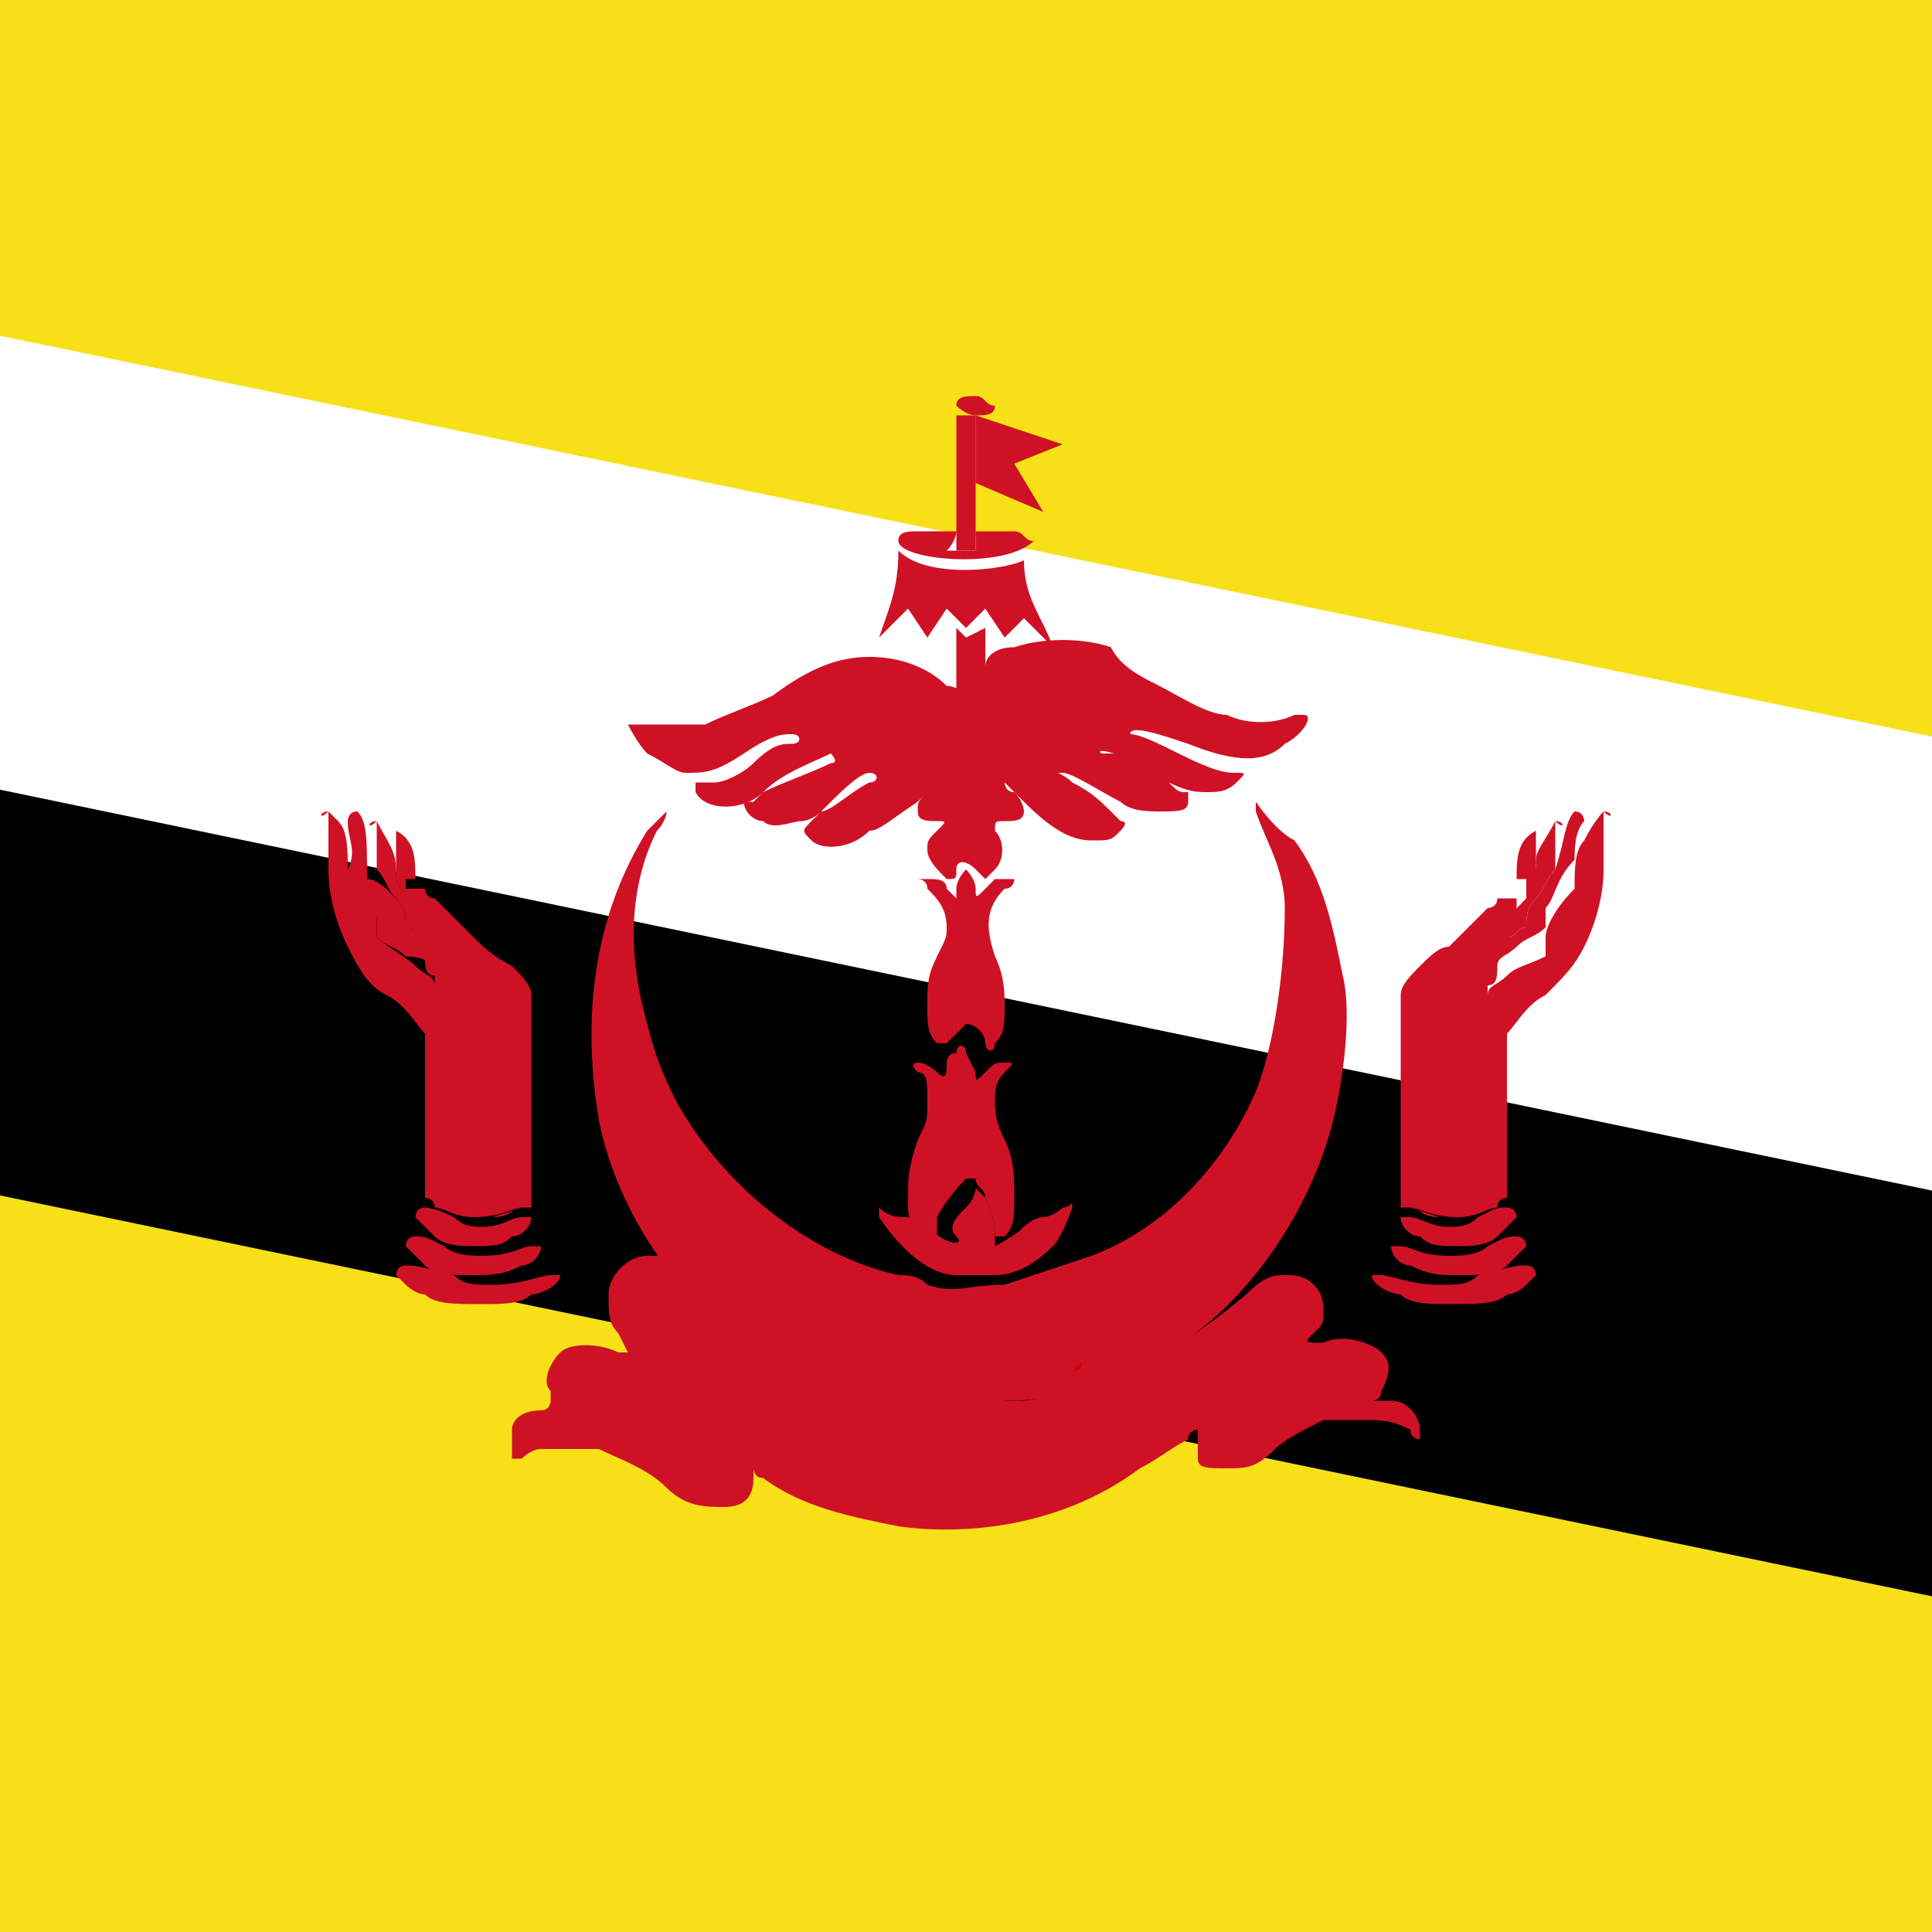 <?xml version="1.0" encoding="utf-8"?>
<!-- Generator: Adobe Illustrator 23.0.6, SVG Export Plug-In . SVG Version: 6.00 Build 0)  -->
<svg version="1.1" id="Layer_1" xmlns="http://www.w3.org/2000/svg" xmlns:xlink="http://www.w3.org/1999/xlink" x="0px" y="0px"
	 width="20px" height="20px" viewBox="0 0 20 20" style="enable-background:new 0 0 20 20;" xml:space="preserve">
<style type="text/css">
	.st0{clip-path:url(#SVGID_2_);}
	.st1{fill:#F7E017;}
	.st2{fill:#FFFFFF;}
	.st3{fill:#CF1126;}
	.st4{fill:#D40000;}
</style>
<g>
	<defs>
		<rect id="SVGID_1_" y="0" width="20" height="20"/>
	</defs>
	<clipPath id="SVGID_2_">
		<use xlink:href="#SVGID_1_"  style="overflow:visible;"/>
	</clipPath>
	<g class="st0">
		<rect id="_x36_7" x="-10" y="0" class="st1" width="40" height="20"/>
		<polygon id="_x36_6" class="st2" points="30,9.7 30,14.4 -10,6.1 -10,1.4 -10,1.4 		"/>
		<polygon id="_x36_5" points="30,14.4 30,18.6 -10,10.3 -10,6.1 -10,6.1 		"/>
		<path id="_x36_4" class="st3" d="M9.3,15.8c-0.5-0.1-1-0.2-1.4-0.5c-0.1,0-0.1-0.1-0.1-0.1c0,0,0,0.1,0,0.1c0,0.2-0.1,0.3-0.3,0.3
			c-0.2,0-0.4,0-0.6-0.2c-0.2-0.2-0.5-0.3-0.7-0.4c-0.2,0-0.4,0-0.6,0c-0.1,0-0.2,0.1-0.2,0.1c0,0-0.1,0-0.1,0c0,0,0-0.2,0-0.3
			c0-0.1,0.1-0.2,0.3-0.2c0.1,0,0.1-0.1,0.1-0.1c0,0,0-0.1,0-0.1c-0.1-0.1,0-0.3,0.1-0.4c0.1-0.1,0.4-0.1,0.6,0c0.1,0,0.1,0,0.1,0
			c0,0,0,0-0.1-0.2c-0.1-0.1-0.1-0.2-0.1-0.4c0-0.2,0.2-0.4,0.4-0.4c0.2,0,0.3,0,0.5,0.3c0.7,0.7,1.5,1.1,2.4,1.2c0.2,0,0.7,0,1,0
			c0.8-0.1,1.6-0.5,2.3-1.1c0.2-0.2,0.3-0.2,0.4-0.2c0.1,0,0.2,0,0.3,0.1c0.1,0.1,0.1,0.2,0.1,0.3c0,0.1,0,0.1-0.1,0.2
			c-0.1,0.1-0.1,0.1,0.1,0.1c0.2-0.1,0.5,0,0.6,0.1c0.1,0.1,0.1,0.2,0,0.4c0,0.1-0.1,0.1-0.1,0.1c0,0,0,0,0.2,0
			c0.2,0,0.3,0.2,0.3,0.3c0,0.1,0,0.1,0,0.1c0,0-0.1,0-0.1-0.1c-0.2-0.1-0.3-0.1-0.5-0.1c-0.2,0-0.2,0-0.4,0
			c-0.2,0.1-0.4,0.2-0.5,0.3c-0.2,0.2-0.3,0.2-0.5,0.2c-0.2,0-0.3,0-0.3-0.1c0,0,0-0.1,0-0.2c0-0.1,0-0.1,0-0.1c0,0-0.1,0-0.1,0.1
			c-0.2,0.1-0.3,0.2-0.5,0.3C11,15.8,10,15.9,9.3,15.8z"/>
		<path id="_x35_6" class="st3" d="M12.5,14.3c0-0.1,0-0.1,0-0.1C12.6,14.2,12.6,14.2,12.5,14.3C12.6,14.3,12.6,14.3,12.5,14.3
			C12.5,14.3,12.5,14.3,12.5,14.3z"/>
		<path id="_x35_1" class="st3" d="M7.2,14.3C7.2,14.3,7.2,14.2,7.2,14.3C7.3,14.2,7.3,14.2,7.2,14.3C7.3,14.3,7.2,14.3,7.2,14.3z"
			/>
		<path id="_x34_9" class="st3" d="M9.6,14.6c0,0-0.1,0-0.2,0c-0.5-0.1-1-0.3-1.4-0.5c-0.9-0.5-1.6-1.5-1.8-2.5
			C6,10.4,6.2,9.4,6.7,8.6c0.1-0.1,0.2-0.2,0.2-0.2c0,0,0,0.1-0.1,0.2c-0.3,0.6-0.3,1.3-0.1,2C6.8,11,6.9,11.2,7,11.4
			c0.5,0.9,1.4,1.6,2.3,1.8c0.1,0,0.2,0,0.3,0.1c0.3,0.1,0.4,0,0.8,0c0.3-0.1,0.6-0.2,0.9-0.3c0.8-0.3,1.4-1,1.7-1.7
			c0.2-0.5,0.3-1.3,0.3-1.9c0-0.4-0.2-0.7-0.3-1c0-0.1,0-0.1,0-0.1c0,0,0.2,0.3,0.4,0.4c0.3,0.4,0.4,0.9,0.5,1.4
			c0.1,0.4,0,1.1-0.1,1.5c-0.2,0.8-0.7,1.6-1.3,2.1c-0.6,0.5-1.3,0.8-2.1,0.8C10.2,14.6,9.7,14.6,9.6,14.6z"/>
		<path id="_x34_7" class="st4" d="M11.1,14.2C11,14.1,11,14.1,11.1,14.2c0.1-0.1,0.1-0.1,0.1-0.1C11.2,14.2,11.1,14.2,11.1,14.2z"
			/>
		<path id="_x34_5" class="st3" d="M8.9,13.7C8.9,13.7,8.9,13.7,8.9,13.7C9,13.6,9,13.6,8.9,13.7C9,13.7,9,13.7,8.9,13.7
			C9,13.8,8.9,13.8,8.9,13.7z"/>
		<path id="_x34_2" class="st3" d="M12.2,13.1C12.2,13,12.2,13,12.2,13.1c0.1-0.1,0.1,0,0.1,0C12.3,13.1,12.3,13.1,12.2,13.1z"/>
		<path id="_x34_1" class="st3" d="M12.6,12.9C12.6,12.9,12.7,12.8,12.6,12.9C12.7,12.8,12.8,12.9,12.6,12.9
			C12.7,13,12.7,13,12.6,12.9z"/>
		<path id="_x33_7" class="st3" d="M7.5,13.2C7.5,13.2,7.5,13.2,7.5,13.2C7.5,13.2,7.5,13.2,7.5,13.2C7.5,13.2,7.5,13.2,7.5,13.2z"
			/>
		<path id="_x33_6" class="st3" d="M7.5,13.1c0,0,0.1-0.1,0.1-0.1C7.7,13.1,7.7,13.1,7.5,13.1C7.6,13.1,7.5,13.1,7.5,13.1z"/>
		<path id="_x32_9" class="st3" d="M15.8,13.1c0.1,0,0.1,0.1,0.1,0.1c0,0,0,0-0.1,0.1c0,0-0.1,0.1-0.2,0.1c-0.1,0.1-0.3,0.1-0.6,0.1
			c0,0,0,0,0,0c-0.2,0-0.4,0-0.5-0.1c-0.1,0-0.3-0.1-0.3-0.2c0,0,0,0,0,0c0,0,0,0,0,0c0,0,0.1,0,0.1,0c0.1,0,0.3,0.1,0.6,0.1
			c0.2,0,0.3,0,0.4-0.1C15.7,13.1,15.7,13.1,15.8,13.1z"/>
		<path id="_x32_8" class="st3" d="M16.6,8.4C16.6,8.4,16.6,8.4,16.6,8.4C16.6,8.4,16.6,8.4,16.6,8.4L16.6,8.4
			C16.7,8.4,16.7,8.5,16.6,8.4c0,0.1,0,0.2,0,0.2c0,0.1,0,0.2,0,0.4c0,0.3-0.1,0.6-0.2,0.8c-0.1,0.2-0.2,0.3-0.4,0.5
			c-0.2,0.1-0.3,0.3-0.4,0.4c0,0,0,0.1,0,0.1c0,0,0,0.1,0,0.2c0,0.1,0,0.3,0,0.5c0,0.3,0,0.6,0,0.9c0,0,0,0,0,0c0,0-0.1,0-0.1,0.1
			c-0.1,0-0.2,0.1-0.4,0.1h0c-0.3,0-0.4-0.1-0.5-0.1h0c0,0,0,0-0.1,0c0-0.2,0-1.9,0-2.2v0c0-0.1,0.1-0.2,0.2-0.3
			c0.1-0.1,0.2-0.2,0.3-0.2l0,0l0,0c0,0,0.1-0.1,0.2-0.2c0,0,0.1-0.1,0.1-0.1c0,0,0.1-0.1,0.1-0.1c0,0,0,0,0,0c0,0,0.1,0,0.1-0.1
			c0,0,0.1,0,0.1,0c0,0,0.1,0,0.1,0c0,0,0,0,0,0.1c0,0,0,0.1,0,0.1c0,0.1-0.1,0.2-0.1,0.3c0,0-0.1,0.1-0.1,0.2c0,0.1,0,0.2-0.1,0.2
			c0,0.1,0,0.1,0,0.2c0,0,0,0,0,0c0,0,0,0,0,0c0,0,0,0,0,0c0,0,0,0,0-0.1v0l0,0c0-0.1,0.1-0.1,0.2-0.2c0.1-0.1,0.2-0.1,0.4-0.2
			c0,0,0-0.1,0-0.1c0,0,0-0.1,0-0.1c0-0.1,0.1-0.3,0.3-0.5l0,0l0,0c0-0.2,0-0.4,0.1-0.5C16.5,8.5,16.6,8.4,16.6,8.4
			C16.6,8.4,16.6,8.4,16.6,8.4L16.6,8.4z"/>
		<path id="_x32_7" class="st3" d="M16.3,8.4C16.4,8.4,16.4,8.5,16.3,8.4c0.1,0,0.1,0.1,0.1,0.1c-0.1,0.1-0.1,0.3-0.1,0.4
			c-0.2,0.2-0.2,0.4-0.3,0.5c0,0.1,0,0.1,0,0.1c0,0,0,0.1,0,0.1c-0.1,0.1-0.2,0.1-0.3,0.2c-0.1,0.1-0.2,0.1-0.2,0.2c0,0,0,0,0,0
			c0,0,0-0.1,0-0.1c0,0,0.1-0.1,0.1-0.2c0.1,0,0.1-0.1,0.2-0.1l0,0l0,0c0-0.1,0-0.2,0.1-0.3c0.1-0.1,0.1-0.2,0.2-0.3l0,0l0,0
			C16.2,8.7,16.2,8.5,16.3,8.4C16.3,8.5,16.3,8.4,16.3,8.4z"/>
		<path id="_x32_6" class="st3" d="M16.1,8.5C16.1,8.5,16.1,8.5,16.1,8.5C16.2,8.5,16.2,8.6,16.1,8.5c0,0.2,0,0.3,0,0.5
			C16,9.1,16,9.2,15.9,9.3c-0.1,0.1-0.1,0.2-0.1,0.3c-0.1,0-0.1,0.1-0.2,0.1c0,0,0,0,0,0c0,0,0-0.1,0-0.1c0-0.1,0.1-0.2,0.2-0.3
			c0,0,0-0.1,0-0.1c0.1-0.1,0.1-0.2,0.1-0.3C15.9,8.8,16,8.7,16.1,8.5C16.1,8.5,16.1,8.5,16.1,8.5z"/>
		<path id="_x32_5" class="st3" d="M15.9,8.6C15.9,8.6,15.9,8.6,15.9,8.6C15.9,8.6,15.9,8.6,15.9,8.6c0,0.2,0,0.3,0,0.4v0v0
			c0,0.1,0,0.2-0.1,0.2c0,0,0,0,0-0.1c0,0-0.1,0-0.1,0C15.7,8.9,15.7,8.7,15.9,8.6C15.8,8.6,15.8,8.6,15.9,8.6
			C15.9,8.6,15.9,8.6,15.9,8.6L15.9,8.6z"/>
		<path id="_x32_4" class="st3" d="M15.5,10.1C15.5,10.2,15.5,10.2,15.5,10.1C15.5,10.2,15.5,10.2,15.5,10.1z"/>
		<path id="_x32_3" class="st3" d="M14.6,12.5C14.6,12.5,14.6,12.5,14.6,12.5c0.1,0,0.1,0.1,0.3,0.1L14.6,12.5
			C14.6,12.6,14.6,12.5,14.6,12.5z"/>
		<path id="_x32_2" class="st3" d="M15.6,12.5c0.1,0,0.1,0.1,0.1,0.1c0,0,0,0-0.1,0.1c0,0-0.1,0.1-0.1,0.1c-0.1,0.1-0.3,0.1-0.4,0.1
			c0,0,0,0,0,0c-0.2,0-0.3,0-0.4-0.1c-0.1,0-0.2-0.1-0.2-0.2c0,0,0,0,0,0c0,0,0,0,0,0c0,0,0.1,0,0.1,0c0.1,0,0.2,0.1,0.4,0.1
			c0.1,0,0.2,0,0.3-0.1C15.5,12.5,15.5,12.5,15.6,12.5z"/>
		<path id="_x32_1" class="st3" d="M15.7,12.8c0.1,0,0.1,0.1,0.1,0.1c0,0,0,0-0.1,0.1c0,0-0.1,0.1-0.1,0.1c-0.1,0.1-0.3,0.1-0.5,0.1
			c0,0,0,0,0,0c-0.2,0-0.3,0-0.5-0.1c-0.1,0-0.2-0.1-0.2-0.2c0,0,0,0,0,0c0,0,0,0,0,0c0,0,0.1,0,0.1,0c0.1,0,0.2,0.1,0.5,0.1
			c0.1,0,0.3,0,0.4-0.1C15.6,12.8,15.6,12.8,15.7,12.8z"/>
		<path id="_x32_0" class="st3" d="M4.2,13.1c-0.1,0-0.1,0.1-0.1,0.1c0,0,0,0,0.1,0.1c0,0,0.1,0.1,0.2,0.1c0.1,0.1,0.3,0.1,0.6,0.1
			c0,0,0,0,0,0c0.2,0,0.4,0,0.5-0.1c0.1,0,0.3-0.1,0.3-0.2c0,0,0,0,0,0c0,0,0,0,0,0c0,0-0.1,0-0.1,0c-0.1,0-0.3,0.1-0.6,0.1
			c-0.2,0-0.3,0-0.4-0.1C4.3,13.1,4.3,13.1,4.2,13.1z"/>
		<path id="_x31_9" class="st3" d="M3.4,8.4C3.4,8.4,3.4,8.4,3.4,8.4C3.4,8.4,3.4,8.4,3.4,8.4L3.4,8.4C3.3,8.4,3.3,8.5,3.4,8.4
			c0,0.1,0,0.2,0,0.2c0,0.1,0,0.2,0,0.4c0,0.3,0.1,0.6,0.2,0.8C3.7,10,3.8,10.2,4,10.3c0.2,0.1,0.3,0.3,0.4,0.4c0,0,0,0.1,0,0.1
			c0,0,0,0.1,0,0.2c0,0.1,0,0.3,0,0.5c0,0.3,0,0.6,0,0.9c0,0,0,0,0,0c0,0,0.1,0,0.1,0.1c0.1,0,0.2,0.1,0.4,0.1h0
			c0.3,0,0.4-0.1,0.5-0.1h0c0,0,0,0,0.1,0c0-0.2,0-1.9,0-2.2v0c0-0.1-0.1-0.2-0.2-0.3C5.1,9.9,5,9.8,4.9,9.7l0,0l0,0
			c0,0-0.1-0.1-0.2-0.2c0,0-0.1-0.1-0.1-0.1c0,0-0.1-0.1-0.1-0.1c0,0,0,0,0,0c0,0-0.1,0-0.1-0.1c0,0-0.1,0-0.1,0c0,0-0.1,0-0.1,0
			c0,0,0,0,0,0.1c0,0,0,0.1,0,0.1c0,0.1,0.1,0.2,0.1,0.3c0,0,0.1,0.1,0.1,0.2c0,0.1,0,0.2,0.1,0.2c0,0.1,0,0.1,0,0.2c0,0,0,0,0,0
			c0,0,0,0,0,0c0,0,0,0,0,0c0,0,0,0,0-0.1v0l0,0c0-0.1-0.1-0.1-0.2-0.2C4.2,9.9,4,9.8,3.9,9.7c0,0,0-0.1,0-0.1c0,0,0-0.1,0-0.1
			c0-0.1-0.1-0.3-0.3-0.5l0,0l0,0c0-0.2,0-0.4-0.1-0.5C3.5,8.5,3.4,8.4,3.4,8.4C3.4,8.4,3.4,8.4,3.4,8.4L3.4,8.4z"/>
		<path id="_x31_8" class="st3" d="M3.7,8.4C3.6,8.4,3.6,8.5,3.7,8.4c-0.1,0-0.1,0.1-0.1,0.1C3.6,8.7,3.7,8.8,3.6,9
			c0.2,0.2,0.2,0.4,0.3,0.5c0,0.1,0,0.1,0,0.1c0,0,0,0.1,0,0.1c0.1,0.1,0.2,0.1,0.3,0.2C4.4,9.9,4.5,10,4.5,10c0,0,0,0,0,0
			c0,0,0-0.1,0-0.1c0,0-0.1-0.1-0.1-0.2c-0.1,0-0.1-0.1-0.2-0.1l0,0l0,0c0-0.1,0-0.2-0.1-0.3C4,9.2,3.9,9.1,3.8,9.1l0,0l0,0
			C3.8,8.7,3.8,8.5,3.7,8.4C3.7,8.5,3.7,8.4,3.7,8.4z"/>
		<path id="_x31_7" class="st3" d="M3.9,8.5C3.9,8.5,3.9,8.5,3.9,8.5C3.8,8.5,3.8,8.6,3.9,8.5c0,0.2,0,0.3,0,0.5
			C4,9.1,4,9.2,4.1,9.3c0.1,0.1,0.1,0.2,0.1,0.3c0.1,0,0.1,0.1,0.2,0.1c0,0,0,0,0,0c0,0,0-0.1,0-0.1c0-0.1-0.1-0.2-0.2-0.3
			c0,0,0-0.1,0-0.1C4.1,9.2,4.1,9.1,4.1,9C4.1,8.8,4,8.7,3.9,8.5C3.9,8.5,3.9,8.5,3.9,8.5z"/>
		<path id="_x31_6" class="st3" d="M4.1,8.6C4.1,8.6,4.1,8.6,4.1,8.6C4.1,8.6,4.1,8.6,4.1,8.6c0,0.2,0,0.3,0,0.4v0v0
			c0,0.1,0,0.2,0.1,0.2c0,0,0,0,0-0.1c0,0,0.1,0,0.1,0C4.3,8.9,4.3,8.7,4.1,8.6C4.2,8.6,4.2,8.6,4.1,8.6C4.1,8.6,4.1,8.6,4.1,8.6
			L4.1,8.6z"/>
		<path id="_x31_5" class="st3" d="M4.5,10.1C4.5,10.2,4.5,10.2,4.5,10.1C4.5,10.2,4.5,10.2,4.5,10.1z"/>
		<path id="_x31_4" class="st3" d="M5.4,12.5C5.4,12.5,5.4,12.5,5.4,12.5c-0.1,0-0.1,0.1-0.3,0.1L5.4,12.5
			C5.4,12.6,5.4,12.5,5.4,12.5z"/>
		<path id="_x31_3" class="st3" d="M4.4,12.5c-0.1,0-0.1,0.1-0.1,0.1c0,0,0,0,0.1,0.1c0,0,0.1,0.1,0.1,0.1c0.1,0.1,0.3,0.1,0.4,0.1
			c0,0,0,0,0,0c0.2,0,0.3,0,0.4-0.1c0.1,0,0.2-0.1,0.2-0.2c0,0,0,0,0,0c0,0,0,0,0,0c0,0-0.1,0-0.1,0c-0.1,0-0.2,0.1-0.4,0.1
			c-0.1,0-0.2,0-0.3-0.1C4.5,12.5,4.4,12.5,4.4,12.5z"/>
		<path id="_x31_2" class="st3" d="M4.3,12.8c-0.1,0-0.1,0.1-0.1,0.1c0,0,0,0,0.1,0.1c0,0,0.1,0.1,0.1,0.1c0.1,0.1,0.3,0.1,0.5,0.1
			c0,0,0,0,0,0c0.2,0,0.3,0,0.5-0.1c0.1,0,0.2-0.1,0.2-0.2c0,0,0,0,0,0c0,0,0,0,0,0c0,0-0.1,0-0.1,0c-0.1,0-0.2,0.1-0.5,0.1
			c-0.1,0-0.3,0-0.4-0.1C4.4,12.8,4.4,12.8,4.3,12.8z"/>
		<path id="_x31_1" class="st3" d="M9.9,13.2c-0.3,0-0.6-0.3-0.8-0.6c0-0.1,0-0.1,0-0.1c0.1,0.1,0.2,0.1,0.3,0.1c0,0,0.1,0,0.2,0.1
			c0.2,0.2,0.4,0.2,0.3,0.1c-0.1-0.1,0-0.2,0.1-0.3c0.1-0.1,0.1-0.2,0.1-0.2c0,0,0.1,0.1,0.1,0.1c0.1,0.2,0.1,0.3,0.1,0.4
			c0,0.1,0,0.1,0,0.1c0,0,0.2-0.1,0.3-0.2c0,0,0.1-0.1,0.2-0.1c0,0,0.1,0,0.2-0.1c0.1,0,0.1-0.1,0.1,0c0,0-0.1,0.3-0.2,0.4
			c-0.2,0.2-0.4,0.3-0.6,0.3C10.1,13.2,9.9,13.2,9.9,13.2z"/>
		<path id="_x31_0" class="st3" d="M10.3,12.8C10.3,12.8,10.3,12.7,10.3,12.8c0-0.1,0-0.2-0.1-0.4c0-0.1-0.1-0.1-0.1-0.2
			c0,0,0,0-0.1,0c0,0-0.2,0.2-0.3,0.4c0,0.1,0,0.1,0,0.2c0,0,0,0.1,0,0.1c0,0-0.1-0.1-0.2-0.2c-0.1-0.1-0.1-0.1-0.1-0.3
			c0-0.2,0-0.3,0.1-0.6c0.1-0.2,0.1-0.2,0.1-0.4c0-0.2,0-0.3-0.1-0.3c-0.1-0.1,0-0.1,0-0.1c0.1,0,0.2,0.1,0.2,0.1
			c0.1,0.1,0.1,0,0.1-0.1c0,0,0-0.1,0.1-0.1c0-0.1,0.1-0.1,0.1,0c0,0,0.1,0.2,0.1,0.2c0,0.1,0,0.1,0.1,0c0.1-0.1,0.1-0.1,0.2-0.1
			c0.1,0,0.1,0,0,0.1c-0.1,0.1-0.1,0.2-0.1,0.3c0,0.1,0,0.2,0.1,0.4c0.1,0.2,0.1,0.4,0.1,0.6c0,0.2,0,0.3-0.1,0.4
			C10.4,12.8,10.3,12.8,10.3,12.8z"/>
		<path id="_x39_" class="st3" d="M10.2,10.8c0-0.1-0.1-0.2-0.2-0.2c0,0-0.2,0.2-0.2,0.2c0,0,0,0,0,0c0,0,0,0-0.1,0
			c-0.1-0.1-0.1-0.2-0.1-0.4c0-0.2,0-0.3,0.1-0.5c0.1-0.2,0.1-0.2,0.1-0.3c0-0.2-0.1-0.3-0.2-0.4c0-0.1-0.1-0.1-0.1-0.1s0,0,0.1,0
			c0.1,0,0.2,0,0.2,0.1c0,0,0.1,0.1,0.1,0.1c0,0,0,0,0-0.1C9.9,9.1,10,9,10,9c0,0,0.1,0.1,0.1,0.2c0,0.1,0,0.1,0.1,0
			c0,0,0.1-0.1,0.1-0.1c0.1,0,0.2,0,0.2,0c0,0,0,0.1-0.1,0.1c-0.2,0.2-0.2,0.4-0.1,0.7c0.1,0.2,0.1,0.4,0.1,0.5c0,0.2,0,0.3-0.1,0.4
			C10.3,10.9,10.2,10.9,10.2,10.8C10.2,10.9,10.2,10.9,10.2,10.8z"/>
		<path id="_x38_" class="st3" d="M9.8,9.1C9.7,9,9.6,8.9,9.6,8.8c0-0.1,0-0.1,0.1-0.2c0.1-0.1,0.1-0.1,0-0.1c-0.1,0-0.2,0-0.2-0.1
			c0-0.1,0-0.1,0.1-0.2c0.1-0.1,0.1-0.1,0.1-0.1c0,0-0.1,0.1-0.2,0.2C9.2,8.5,9.1,8.6,9,8.6C8.8,8.8,8.5,8.8,8.4,8.7
			c-0.1-0.1-0.1-0.1,0-0.2c0,0,0.1-0.1,0.1-0.1C8.6,8.4,8.8,8.2,9,8.1C9.1,8.1,9.1,8,9,8C8.9,8,8.7,8.2,8.5,8.4
			C8.4,8.5,8.3,8.5,8.3,8.5c-0.1,0-0.3,0.1-0.4,0c-0.1,0-0.2-0.1-0.2-0.2c0,0,0,0,0.1,0c0,0,0.1-0.1,0.1-0.1C8.1,8.1,8.4,8,8.6,7.9
			c0.1,0,0-0.1,0-0.1C8.4,7.9,8.1,8,7.9,8.2c-0.2,0.2-0.6,0.2-0.7,0c0,0,0-0.1,0-0.1c0,0,0.1,0,0.2,0c0.1,0,0.3-0.1,0.4-0.2
			C8,7.7,8.1,7.7,8.2,7.7c0.1,0,0.1-0.1,0-0.1c-0.1,0-0.2,0-0.5,0.2C7.4,8,7.3,8,7.1,8C7,8,6.9,7.9,6.7,7.8C6.6,7.7,6.5,7.5,6.5,7.5
			c0,0,0,0,0.1,0c0,0,0.2,0,0.3,0c0.2,0,0.3,0,0.4,0c0.2-0.1,0.5-0.2,0.7-0.3c0.4-0.3,0.7-0.4,1-0.4c0.3,0,0.6,0.1,0.8,0.3
			C9.9,7.1,10,7.2,10,7.1c0,0,0-0.1,0-0.3c0,0,0.1,0,0.1,0c0,0.2,0,0.2,0,0.2c0,0,0,0,0.1-0.1c0-0.1,0.1-0.2,0.3-0.2
			c0.3-0.1,0.7-0.1,1,0C11.6,6.9,11.8,7,12,7.1c0.2,0.1,0.5,0.3,0.7,0.3c0.2,0.1,0.5,0.1,0.7,0c0.1,0,0.1,0,0.1,0
			c0.1,0,0,0.2-0.2,0.3c-0.2,0.2-0.5,0.2-1,0c-0.3-0.1-0.6-0.2-0.6-0.1c0,0,0,0,0,0c0.1,0,0.3,0.1,0.5,0.2C12.6,8,12.7,8,12.8,8
			c0.1,0,0.1,0,0,0.1c-0.1,0.1-0.2,0.1-0.3,0.1c-0.1,0-0.2,0-0.4-0.1c-0.2-0.2-0.8-0.4-0.7-0.3c0,0,0,0,0.1,0c0.2,0,0.4,0.1,0.6,0.3
			c0.1,0.1,0.1,0.1,0.2,0.1c0,0,0,0,0,0.1c0,0.1-0.1,0.1-0.3,0.1c-0.1,0-0.3,0-0.4-0.1C11.4,8.2,11.1,8,11,8c-0.1,0,0,0,0.1,0.1
			c0.2,0.1,0.3,0.2,0.4,0.3c0.1,0.1,0.1,0.1,0.1,0.1c0.1,0,0,0.1,0,0.1c-0.1,0.1-0.1,0.1-0.3,0.1c-0.2,0-0.4-0.1-0.7-0.4
			c-0.1-0.1-0.2-0.2-0.2-0.2c0,0,0,0.1,0.1,0.1c0.1,0.1,0.1,0.2,0.1,0.2c0,0.1-0.1,0.1-0.2,0.1c-0.1,0-0.1,0-0.1,0.1
			c0.1,0.1,0.1,0.3,0,0.4c0,0-0.1,0.1-0.1,0.1c0,0,0,0-0.1-0.1c-0.1-0.1-0.2-0.1-0.2,0C9.9,9.1,9.9,9.1,9.8,9.1
			C9.9,9.1,9.8,9.1,9.8,9.1z"/>
		<path id="_x37_" class="st3" d="M10.2,6.5L10,6.6L9.9,6.5v0.8l0.3,0V6.5z"/>
		<path id="_x36_" class="st3" d="M9.9,5.5c-0.1,0-0.3,0-0.4,0c-0.1,0-0.2,0-0.2,0.1c0,0.2,1.1,0.3,1.4,0c-0.1,0-0.1-0.1-0.2-0.1
			c-0.1,0-0.2,0-0.4,0c0,0.1,0,0.1,0,0.2l-0.3,0C9.9,5.6,9.9,5.5,9.9,5.5z"/>
		<path id="_x35_" class="st3" d="M10.1,4.3L10.1,5l0.7,0.3l-0.3-0.5l0.5-0.2L10.1,4.3z"/>
		<path id="_x34_" class="st3" d="M10.1,4.1c-0.1,0-0.2,0-0.2,0.1c0,0,0.1,0.1,0.2,0.1c0.1,0,0.2,0,0.2-0.1
			C10.2,4.2,10.2,4.1,10.1,4.1z"/>
		<path id="_x33__1_" class="st3" d="M10.1,4.3l-0.2,0v1.4l0.2,0L10.1,4.3z"/>
		<path id="_x32__1_" class="st3" d="M9.3,5.7c0,0.4-0.1,0.6-0.2,0.9l0.3-0.3l0.2,0.3l0.2-0.3L10,6.5l0.2-0.2l0.2,0.3l0.2-0.2
			l0.3,0.3c-0.1-0.3-0.3-0.5-0.3-0.9C10.4,5.9,9.6,6,9.3,5.7z"/>
	</g>
</g>
</svg>
